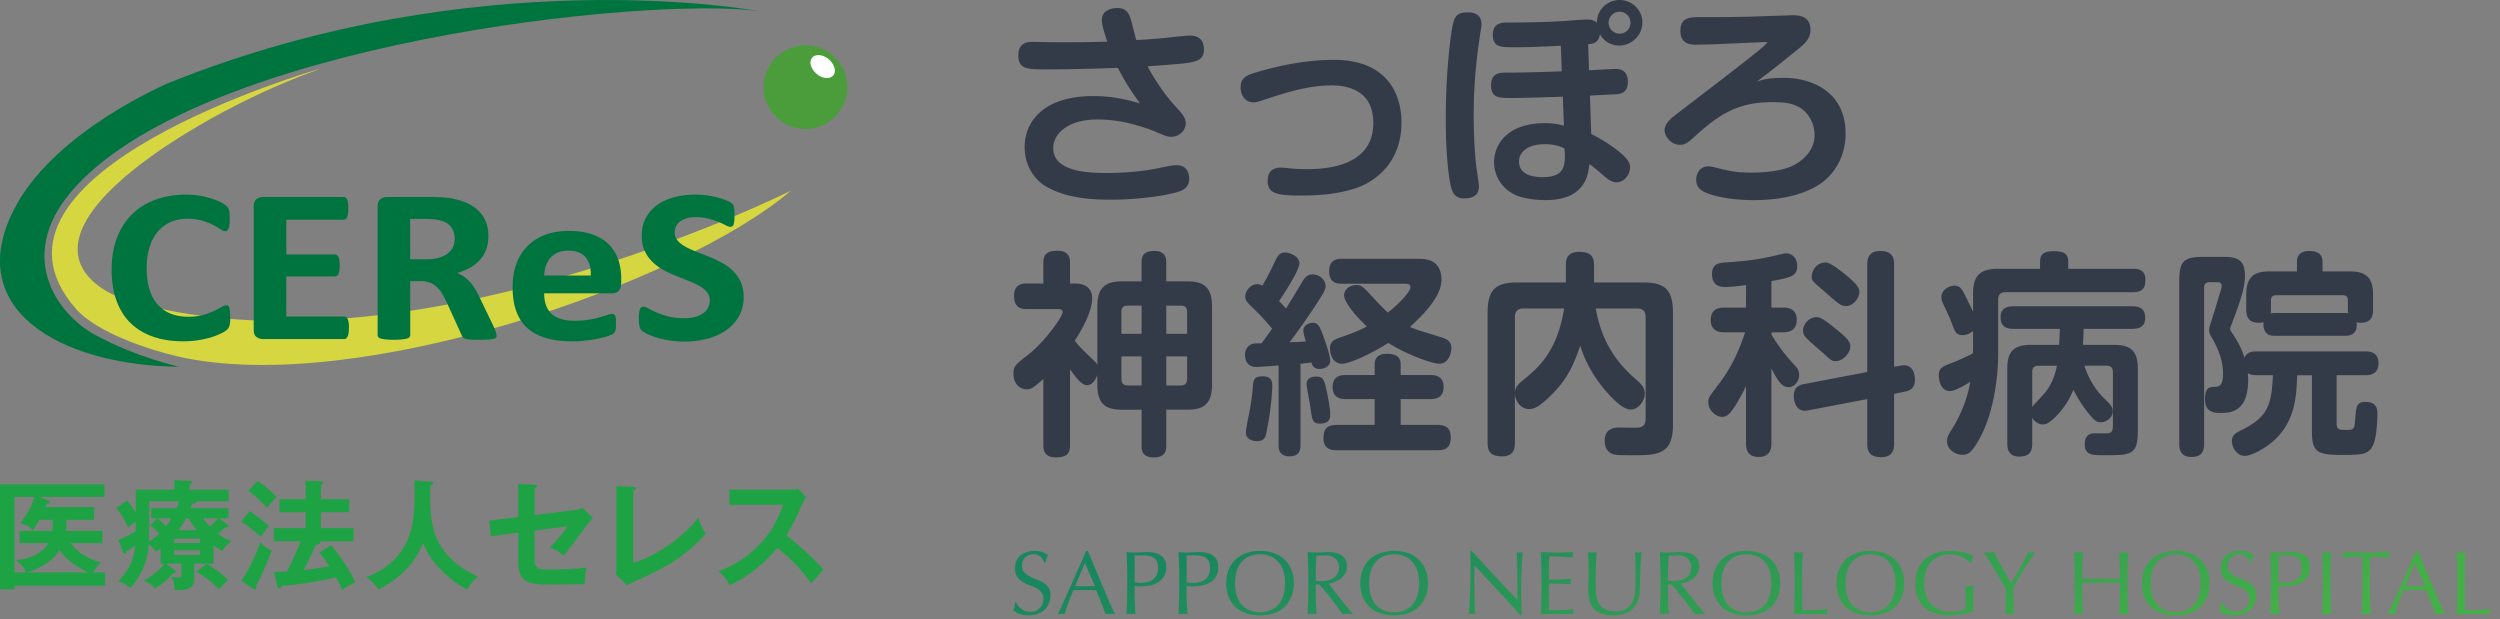 <svg width="222" height="55" fill="none" xmlns="http://www.w3.org/2000/svg"><rect width="100%" height="100%" fill="#808080" stroke="none"/><g clip-path="url(#clip0_218_5936)"><path d="M67.245.97S42.441-3.667 15.018 7.35c0 0-9.93 4.157-13.597 10.916-4.937 9.062 3.723 14.173 14.52 14.307 0 0-3.793-.813-7.516-2.848-3.4-1.853-7.224-7.192-1.664-13.202C18.544 3.793 57.22-.316 67.245.97z" fill="#00743F"/><path d="M28.29 6.144S-3.778 15.34 6.72 27.399c1.86 2.137 6.498 3.66 9.061 4.251 15.885 3.644 44.987-6.601 54.451-14.717 0 0-34.19 17.13-59.001 9.709 0 0-11.105-3.179 2.232-12.785 0 0 6.167-4.598 14.835-7.697l-.008-.016z" fill="#D6D740"/><path d="M75.14 6.901a3.718 3.718 0 01-2.777 4.464A3.73 3.73 0 0167.9 8.581a3.717 3.717 0 012.784-4.464 3.717 3.717 0 014.464 2.784h-.008z" fill="#4B9D3C"/><path d="M73.987 6.704c-.307.355-.97.292-1.482-.15-.513-.442-.694-1.08-.387-1.435.3-.355.962-.292 1.483.15.513.441.686 1.08.394 1.435h-.008z" fill="#fff"/><path d="M20.449 28.195c0 .166 0 .3-.016.41-.008.111-.031.213-.047.292-.024.08-.055.15-.087.213a1.22 1.22 0 01-.173.198 2.147 2.147 0 01-.466.283 5.775 5.775 0 01-.852.34 7.66 7.66 0 01-1.143.268 8.49 8.49 0 01-1.396.11c-.978 0-1.861-.134-2.642-.402a5.315 5.315 0 01-2.003-1.191c-.553-.528-.97-1.19-1.27-1.988-.292-.796-.442-1.719-.442-2.768 0-1.049.158-2.027.481-2.855.324-.828.773-1.53 1.357-2.098a5.718 5.718 0 012.09-1.285c.812-.292 1.703-.442 2.681-.442a7.642 7.642 0 012.161.316c.316.094.592.205.844.323.253.126.426.229.52.315a.987.987 0 01.206.221c.04.055.063.134.087.221.023.095.039.197.047.323.008.127.016.276.016.458 0 .197 0 .363-.024.497-.016.134-.04.244-.079.33a.449.449 0 01-.134.19.27.27 0 01-.174.055c-.11 0-.252-.055-.418-.173a6.123 6.123 0 00-.654-.379 5.322 5.322 0 00-.962-.378 4.655 4.655 0 00-1.325-.174c-.568 0-1.073.103-1.515.308a3.24 3.24 0 00-1.135.875 3.755 3.755 0 00-.71 1.38c-.166.537-.245 1.144-.245 1.822 0 .742.087 1.38.26 1.925.174.544.419.986.742 1.34.323.348.702.616 1.16.79.449.173.962.26 1.522.26a5.06 5.06 0 001.333-.158c.37-.11.694-.229.962-.355a11.7 11.7 0 00.662-.347c.174-.103.308-.158.402-.158.071 0 .134.016.174.04.047.023.079.078.11.157.032.08.048.19.063.324.016.142.024.323.024.56l.008.008zm10.528.907c0 .19-.008.347-.024.474a.956.956 0 01-.086.307.442.442 0 01-.134.174.306.306 0 01-.182.055H23.39a.985.985 0 01-.615-.19c-.166-.126-.245-.33-.245-.622V18.305c0-.284.087-.489.245-.623a.985.985 0 01.615-.19h7.122a.32.32 0 01.173.048.402.402 0 01.134.174c.04.079.064.181.087.315.016.126.024.284.024.481 0 .182-.008.34-.024.466a.953.953 0 01-.087.307.443.443 0 01-.134.174.284.284 0 01-.173.055h-5.087v3.084h4.306c.063 0 .126.015.181.055a.358.358 0 01.135.166c.039.07.063.173.086.3.016.125.032.283.032.465 0 .181-.008.347-.032.465a.902.902 0 01-.086.3.387.387 0 01-.135.157.367.367 0 01-.181.048h-4.306v3.557h5.134c.063 0 .126.015.181.055.056.04.103.095.135.173.039.08.063.182.086.308.016.126.024.284.024.473l-.008-.016zm13.133.678a.412.412 0 01-.039.182c-.032.047-.102.087-.213.118-.11.032-.268.056-.489.071a12.49 12.49 0 01-.867.024c-.308 0-.553 0-.742-.024a2.249 2.249 0 01-.434-.07.452.452 0 01-.228-.135.675.675 0 01-.11-.197l-1.278-2.816a20.136 20.136 0 00-.45-.851 2.625 2.625 0 00-.489-.615 1.86 1.86 0 00-.623-.379 2.342 2.342 0 00-.812-.126h-.907v4.803a.245.245 0 01-.071.173.476.476 0 01-.237.127c-.11.031-.26.055-.442.078a8.022 8.022 0 01-1.404 0 2.348 2.348 0 01-.449-.078c-.11-.032-.19-.071-.229-.127a.293.293 0 01-.063-.173v-11.46c0-.284.087-.489.245-.623a.985.985 0 01.615-.19h3.69a14.314 14.314 0 011.586.064 6.63 6.63 0 011.546.37 3.69 3.69 0 011.167.687c.324.284.56.615.734 1.002.165.386.252.828.252 1.332 0 .426-.063.805-.181 1.16a2.74 2.74 0 01-.537.93c-.236.276-.52.513-.867.71a5.024 5.024 0 01-1.183.49c.213.094.41.204.6.33.188.127.362.284.528.474a4 4 0 01.465.63c.15.237.292.505.426.805l1.199 2.484c.11.245.181.426.22.545.04.11.056.205.056.268l.016.008zm-3.73-8.565c0-.418-.11-.764-.323-1.056-.213-.284-.56-.49-1.05-.608a6.248 6.248 0 00-.504-.078 9.336 9.336 0 00-.78-.032H36.42v3.58h1.475c.41 0 .773-.047 1.08-.134.308-.086.568-.212.773-.37a1.53 1.53 0 00.465-.568c.103-.22.158-.465.158-.741l.008.008zm14.771 3.96c0 .3-.07.52-.22.662-.15.142-.363.213-.623.213H48.32c0 .37.048.71.15 1.01.103.3.26.56.473.773.221.213.497.37.836.48.34.111.75.166 1.23.166a7.68 7.68 0 001.278-.094c.371-.064.687-.127.955-.206a8.7 8.7 0 00.67-.204c.174-.064.324-.095.434-.095.063 0 .118.008.166.031a.27.27 0 01.11.119.774.774 0 01.063.244c.008.11.016.245.016.402 0 .142 0 .269-.008.363 0 .103-.016.19-.032.26a.81.81 0 01-.063.182.944.944 0 01-.118.142c-.047.047-.181.11-.394.181a5.932 5.932 0 01-.813.229c-.331.07-.71.142-1.135.197a10.73 10.73 0 01-1.365.079c-.875 0-1.64-.095-2.295-.292-.654-.197-1.207-.489-1.648-.883-.442-.395-.765-.9-.986-1.499-.221-.607-.323-1.309-.323-2.13 0-.82.11-1.466.339-2.09.228-.622.56-1.143.993-1.576a4.336 4.336 0 011.578-.994c.623-.229 1.317-.34 2.098-.34.82 0 1.522.111 2.113.324.584.213 1.065.513 1.436.891.37.379.646.828.828 1.349.173.52.26 1.088.26 1.696v.386l-.016.024zm-2.69-.702c.025-.686-.133-1.23-.464-1.625-.332-.394-.852-.591-1.546-.591-.355 0-.663.055-.923.173s-.481.276-.655.473a1.977 1.977 0 00-.394.702c-.095.268-.142.56-.158.86h4.14v.008zm13.582 1.853c0 .663-.142 1.246-.418 1.743a3.747 3.747 0 01-1.136 1.254 5.414 5.414 0 01-1.672.757 8.157 8.157 0 01-2.05.253c-.49 0-.947-.04-1.373-.11a8.144 8.144 0 01-1.12-.26 5.664 5.664 0 01-.812-.316 2.3 2.3 0 01-.465-.292.71.71 0 01-.205-.363 2.971 2.971 0 01-.064-.686c0-.205 0-.37.024-.505.016-.134.04-.244.071-.331a.366.366 0 01.134-.181.38.38 0 01.19-.056c.102 0 .244.055.433.158.19.11.426.229.726.355.292.126.647.252 1.049.355.41.11.875.158 1.412.158.354 0 .67-.04.946-.11.276-.08.513-.182.71-.316a1.381 1.381 0 00.607-1.175c0-.284-.087-.529-.26-.734a2.553 2.553 0 00-.686-.544 8.468 8.468 0 00-.963-.45c-.362-.142-.733-.284-1.111-.441a10.271 10.271 0 01-1.113-.529 4.343 4.343 0 01-.962-.71 3.216 3.216 0 01-.686-.978c-.174-.378-.26-.828-.26-1.356 0-.607.126-1.136.378-1.593a3.389 3.389 0 011.026-1.144c.425-.3.938-.528 1.522-.678a7.456 7.456 0 011.853-.221 7.714 7.714 0 011.964.26c.292.08.552.166.78.26.23.095.38.182.45.245a.67.67 0 01.15.166.688.688 0 01.063.181 1.9 1.9 0 01.04.284c.008.11.008.252.008.426 0 .19 0 .347-.016.481a1.609 1.609 0 01-.055.323.342.342 0 01-.11.182c-.048.04-.111.055-.198.055-.087 0-.213-.047-.386-.134-.174-.095-.395-.19-.647-.3a6.218 6.218 0 00-.891-.292 4.474 4.474 0 00-1.112-.134 2.9 2.9 0 00-.828.103 1.878 1.878 0 00-.592.284 1.168 1.168 0 00-.355.433 1.241 1.241 0 00-.118.537c0 .276.087.52.26.725.174.206.402.387.694.545.292.157.623.307.986.45.37.141.741.283 1.12.44.378.159.757.332 1.12.53.37.196.694.433.978.71.284.275.52.599.694.977.173.37.268.812.268 1.317l.008-.008z" fill="#00743F"/></g><path d="M69.539 44.827h-4.77v-1.343h5.373c.169 0 .56-.022.73-.085l.718.772a3.431 3.431 0 00-.401.677c-.445 1.036-.688 1.596-1.365 2.696.804.603 2.464 2.041 3.3 3.056a82.62 82.62 0 00-1.09 1.206c-.57-.793-1.448-1.946-3.003-3.151-.73.92-2.442 2.537-4.23 3.299-.327-.571-.507-.814-1.004-1.237.634-.222 2.178-.794 3.743-2.475 1.142-1.216 1.544-2.21 1.999-3.415zm-14.806-1.661l1.501.074c.138.01.222.032.222.106 0 .127-.148.19-.222.222v6.43c1.608-.487 4.209-1.978 5.764-4.019.253.677.327.846.676 1.428-2.263 2.39-3.616 3.003-7.021 4.547l-.963-.941c.022-.148.043-.487.043-.635v-7.212zm-8.716 2.75v-2.94l1.46.074c.105.01.21.01.21.116 0 .106-.126.159-.21.18v2.39l3.468-.434c.455-.053.655-.148.761-.19l.941.856c-.38.434-.475.56-1.3 1.692a27.09 27.09 0 01-1.28 1.671c-.497-.391-1.047-.655-1.227-.75a9.89 9.89 0 001.555-1.84l-2.919.37v2.463c0 .825.159 1.005 1.259 1.005.814 0 2.559-.042 3.341-.18a7.924 7.924 0 00-.158 1.47c-.423.01-3.31.032-3.49.032-2.02 0-2.41-.645-2.41-2.136V47.3l-2.433.317-.127-1.385 2.56-.317zM36.81 42.67l1.406.105c.19.01.254.084.254.159 0 .074-.116.148-.254.2-.063 2.983-.137 6.028 4.251 8.09-.475.38-.687.603-.962 1.121-1.216-.592-2.104-1.491-2.316-1.713-.867-.867-1.269-1.607-1.628-2.422-.72 1.914-2.231 3.278-3.945 4.124-.39-.528-.623-.772-1.1-1.078 2.58-.952 3.511-2.77 3.818-3.67.444-1.31.508-2.41.476-4.917zm-8.45 6.407l1.027-.666c1.184 1.354 1.966 2.845 2.157 3.278-.762.423-.846.466-1.132.709-.095-.18-.476-.973-.56-1.132-.889.201-2.538.571-4.843.762-.053.127-.096.211-.222.211-.085 0-.138-.063-.18-.243l-.275-1.216c.211.01.412.01 1.152-.032.645-1.237 1.1-2.347 1.217-2.686h-2.39V46.9h2.834v-1.417h-2.327V44.33h2.327v-1.65l1.353.064c.127.01.212.064.212.127 0 .095-.095.159-.212.2v1.26h2.506v1.152h-2.506V46.9h2.898v1.163h-2.993c.032.032.053.053.053.106 0 .148-.275.2-.412.222-.244.592-.624 1.343-1.09 2.231 1.195-.127 1.967-.285 2.284-.349-.539-.835-.74-1.047-.877-1.195zm-6.302-5.488l.815-.878c.581.37 1.268.963 1.68 1.428-.443.476-.496.529-.845.952-.36-.402-1.005-1.058-1.65-1.502zm-.634 2.739l.73-.941c1.184.803 1.533 1.152 1.723 1.343-.18.19-.613.761-.73.92-.793-.688-1.237-1.015-1.723-1.322zm1.015 5.932l-1.015-.708c.56-.73 1.332-2.284 1.692-3.395.55.56.835.656 1.015.709-.349 1.036-.888 2.189-1.407 3.172a.373.373 0 01.032.148c0 .085-.053.148-.116.148a.466.466 0 01-.201-.074zm-1.893-4.177c-.454.328-.624.508-.793.846a8.58 8.58 0 01-.793-.507v1.628h-1.713v1.301c0 1.036-.666 1.047-1.745 1.057 0-.454-.053-.687-.285-1.184.36.053.454.064.592.064.243 0 .296-.053.296-.35v-.888H14.73l.73.529c.095.063.158.116.158.19 0 .117-.116.138-.253.138-.444.518-.867.878-1.618 1.364-.275-.36-.402-.455-.984-.72 1.068-.58 1.671-1.247 1.861-1.5h-.359v-1.365c-.233.17-.317.222-.455.296a2.078 2.078 0 00-.603-.645 6.256 6.256 0 01-1.617 3.87c-.466-.359-.56-.433-1.09-.602.963-.941 1.364-1.904 1.513-3.173-.36.265-.571.402-.793.53-.022.094-.053.2-.138.2-.106 0-.148-.127-.17-.18l-.401-1.047c.772-.306 1.28-.602 1.533-.772 0-.105.01-.539.01-.634v-.201a6.141 6.141 0 00-.687.508c-.37-.825-.518-1.09-1.025-1.724l.94-.666c.392.444.625.814.773 1.047v-2.01h3.426v-.845l1.343.063c.095 0 .222.01.222.116 0 .085-.095.148-.222.212v.454h3.458v1.037h-2.834c.042.169-.286.211-.391.222-.064.19-.085.264-.127.38h3.352v.9h-.804l.666.517c.106.085.149.117.149.19 0 .075-.075.107-.138.107-.053 0-.095 0-.148-.022-.116.127-.2.212-.645.572.518.39.878.56 1.184.697zm-2.78.138v-.391H15.46v.39h2.305zm-.286-1.142c-.085-.106-.466-.56-.74-1.058h-.212c-.275.518-.592.941-.677 1.058h1.629zm.285 2.2v-.413H15.46v.412h2.305zm-1.872-4.76H13.24v1.894c0 1.173 0 1.3-.02 1.67.147-.084.464-.264.92-.687-.34-.402-.604-.603-.805-.761l.656-.614h-.56v-.898h2.263c.052-.149.127-.328.2-.603zm3.48 1.502H18.03c.127.17.285.392.613.73.127-.106.55-.497.73-.73zm-4.146 0h-1.216c.35.328.466.434.72.709.253-.328.295-.391.496-.709zM20.25 51.5a7.208 7.208 0 00-.772.846 9.2 9.2 0 00-2.04-1.576l.888-.698c.856.402 1.702 1.206 1.924 1.428zM5.869 47.142h3.225v1.09H6.26c.899 1.163 2.115 1.543 2.718 1.734-.222.19-.476.423-.677.867h1.026v1.174H1.29v.327H0v-9.316h9.274v1.11H3.458l.782.286c.074.032.17.063.17.158 0 .106-.127.16-.254.18-.032.095-.085.201-.116.275h4.314v1.132H5.922c-.01.306-.032.687-.053.983zm-4.124 0h2.897c.021-.233.032-.465.043-.983H3.51c-.286.518-.434.698-.603.93-.116-.148-.296-.38-1.12-.645.866-1.015 1.162-1.924 1.279-2.316H1.29v6.705h1.015c-.232-.518-.36-.635-.856-1.09 1.745-.169 2.538-.983 2.844-1.512H1.745v-1.089zm.677 3.69h5.435c-.434-.19-1.724-.803-2.57-1.977-.317.455-.92 1.333-2.865 1.978z" fill="#1DA343"/><path d="M201.833 33.32h-1.425c-.52 0-.693-.115-.808-.192.019.154.038.308.038.578 0 2.965-1.636 2.965-2.522 2.965-1.001 0-1.309-.443-1.309-1.232 0-1.06.423-1.06.77-1.079.423-.019.828-.019.828-1.174 0-.635-.097-1.656-.982-3.177-.173-.289-.25-.443-.25-.693 0-.173.057-.366.096-.5.269-.828.52-1.637.751-2.446.038-.134.269-.808.269-.962 0-.347-.269-.347-.385-.347h-.712c-.328 0-.462.193-.462.462v13.882c0 .828-.347 1.174-1.155 1.174-1.059 0-1.059-.886-1.059-1.174v-14.44c0-1.79.423-2.156 2.175-2.156h1.463c1.175 0 2.195 0 2.195 1.636 0 .982-.231 1.83-1.116 4.178-.174.443-.193.5-.193.578 0 .115.039.173.308.577.616.944.828 1.56.963 1.983.231-.558.808-.558 1.097-.558h9.627c.481 0 1.174.096 1.174 1.059 0 1.059-.886 1.059-1.174 1.059h-2.542v4.293c0 .559.251.559.809.559.674 0 .77 0 .828-.828.096-1.252.115-1.656.943-1.656 1.04 0 1.04.731 1.04 1.097 0 .405-.058 1.79-.27 2.426-.289.924-.731 1.136-1.829 1.174-3.254.078-3.716-.057-3.716-2.175v-4.89h-1.309c-.058 2.214-.308 4.178-2.041 5.776-.866.789-2.06 1.386-2.637 1.386-.636 0-1.117-.712-1.117-1.31 0-.558.366-.731.886-1 2.214-1.117 2.637-2.06 2.753-4.852zm-2.368-5.833v-1.31c0-1.636.731-2.078 2.079-2.078h2.426v-.848c0-.866.674-.962 1.136-.962.693 0 1.136.289 1.136.962v.848h2.406c1.406 0 2.08.5 2.08 2.079v1.31c0 .519-.097 1.174-1.117 1.174-.154 0-.25-.02-.346-.039.134 1.194-.771 1.194-1.021 1.194h-6.219c-.288 0-.866 0-1.001-.732a1.385 1.385 0 01-.019-.481c-.096.038-.212.058-.424.058-.885 0-1.116-.501-1.116-1.175zm2.195-.808v.808c0 .116 0 .154-.02.347.116-.02.174-.039.385-.039h6.219c.116 0 .154 0 .27.02 0-.097-.02-.193-.02-.328v-.808c0-.29-.134-.463-.462-.463h-5.91c-.328 0-.462.174-.462.462zm-14.593 5.795h-1.964c.424 1.463 1.367 2.541 1.675 2.83.655.635.828.808.828 1.232 0 .578-.578.963-1.059.963-.385 0-.597-.174-1.174-.905a11.32 11.32 0 01-1.252-1.983c-.385.905-.77 1.52-1.425 2.233-.808.847-1.097.847-1.29.847-.539 0-.847-.443-.943-.577v2.271c0 .905-.424 1.156-1.174 1.156-1.002 0-1.04-.809-1.04-1.156v-6.68c0-1.598.693-2.08 2.079-2.08h2.522c.02-.462.058-.962.058-1.424h-4.101c-.905 0-1.155-.424-1.155-1.06 0-.943.905-.943 1.155-.943h10.551c.712 0 1.136.27 1.136 1.02 0 .829-.578.983-1.136.983h-4.332c0 .385-.039 1.04-.058 1.424h2.773c1.347 0 2.098.443 2.098 2.08v5.564c0 2.156-.597 2.156-3.042 2.156-.962 0-1.675 0-1.675-.982 0-.404.154-.962.828-.962h1.059c.327 0 .616-.02.616-.636v-4.813c0-.385-.212-.558-.558-.558zm-6.604.558v3.1c.135-.174.905-1.002 1.078-1.194.327-.385.847-1.117 1.117-2.464h-1.637c-.346 0-.558.154-.558.558zm-5.256-2.099v-1.54a1.44 1.44 0 01-.924.366c-.578 0-.674-.27-.982-1.097-.193-.52-.424-.982-.732-1.656-.096-.193-.173-.385-.173-.636 0-.577.616-1 1.155-1 .52 0 .693.365.867.692a97.7 97.7 0 01.789 1.618v-1.598c0-1.675.693-2.214 2.214-2.214h3.735v-.636c0-.597.27-.924 1.232-.924.732 0 1.271.116 1.271.944v.616h5.737c.328 0 1.117 0 1.117.962 0 .77-.269 1.117-1.117 1.117h-11.301c-.443 0-.655.212-.655.655v4.774c0 2.041-.385 5.333-1.694 7.644-.712 1.27-1.059 1.367-1.482 1.367-.578 0-1.367-.424-1.367-1.213 0-.308.077-.482.288-.828 1.117-1.733 1.579-3.292 1.772-4.428-.462.288-1.367.808-1.81.808-.866 0-.982-1.116-.982-1.367 0-.693.308-.808 1.174-1.136.231-.096.944-.365 1.849-.847 0-.038.019-.346.019-.443zm-7.009 1.637l.558-.096c.116-.02.231-.039.328-.039.75 0 .962.732.962 1.29 0 .809-.52.982-.924 1.059l-.924.193v4.428c0 .288 0 1.193-1.136 1.193-1.04 0-1.251-.52-1.251-1.193v-3.966l-5.218 1c-.096.02-.192.04-.308.04-.866 0-1.001-1.002-1.001-1.29 0-.829.5-1.002.905-1.079l5.622-1.078v-9.55c0-.288 0-1.193 1.136-1.193.962 0 1.251.443 1.251 1.194v9.087zm-10.897-7.605v2.349h1.097c.809 0 1.155.443 1.155 1.097 0 .597-.308 1.098-1.155 1.098h-1.097v.192c.789 1.29 1.232 1.81 2.118 2.792.231.25.346.481.346.808 0 .54-.404 1.079-.943 1.079-.539 0-.886-.424-1.521-1.656v6.661c0 .25 0 1.194-1.117 1.194-1.136 0-1.136-.905-1.136-1.194v-5.102a18.756 18.756 0 01-.808 1.502c-.597 1.001-.905 1.232-1.31 1.232-.577 0-1.232-.597-1.232-1.29 0-.423.097-.52.867-1.54 1.155-1.502 1.79-2.869 2.406-4.678h-1.848c-.27 0-1.213 0-1.213-1.098 0-1.097.943-1.097 1.213-1.097h1.925V25.31c-.539.078-1.27.174-1.81.174-.346 0-1.212 0-1.212-1.155 0-.944.693-.982 1.135-1.02 1.233-.078 2.754-.213 4.159-.54 1.001-.23 1.098-.27 1.309-.27.501 0 .963.424.963 1.098 0 .866-.385 1.02-2.291 1.367zm4.832-1.656c.385 0 1.175.636 1.579.944.616.5 1.406 1.136 1.406 1.655 0 .54-.54 1.271-1.194 1.271-.443 0-.636-.173-2.022-1.386-1.001-.866-1.02-.886-1.02-1.252 0-.385.327-1.232 1.251-1.232zm-.789 4.852c.385 0 1.059.539 1.598.982 1.29 1.02 1.367 1.29 1.367 1.636 0 .559-.655 1.29-1.29 1.29-.347 0-.424-.077-1.136-.731-.424-.366-1.097-.925-1.482-1.329a.901.901 0 01-.289-.674c0-.48.462-1.174 1.232-1.174zm-26.819 6.873v4.313c0 .366-.039 1.174-1.117 1.174-.905 0-1.309-.289-1.309-1.174v-11.61c0-2.098.808-2.657 2.657-2.657h4.293v-1.54c0-.346.019-1.174 1.155-1.174.943 0 1.348.308 1.348 1.174v1.54h4.351c1.848 0 2.657.578 2.657 2.657V37.75c0 2.676-1.483 2.676-3.6 2.676-.636 0-1.213 0-1.56-.058-.655-.096-.905-.674-.905-1.213 0-.943.597-1.193 1.29-1.193.27 0 1.54.038 1.771 0 .424-.058.578-.366.578-.751v-9.068c0-.443-.193-.751-.751-.751h-3.677c.616 3.696 2.657 5.506 3.696 6.41.424.386.655.675.655 1.137 0 .674-.558 1.425-1.251 1.425-.732 0-1.656-1.002-2.292-1.733-1.424-1.694-1.925-3.138-2.194-3.928-.693 2.099-1.387 3.196-2.523 4.332-1.251 1.252-1.694 1.29-2.021 1.29-.693 0-1.174-.635-1.251-1.29zm0-6.892v6.7c.038-.462.269-.732.789-1.136 1.386-1.136 2.965-2.542 3.581-6.315h-3.62c-.539 0-.75.308-.75.75zM113.54 39.5v-7.046c-.308.02-1.714.135-1.964.135-.963 0-1.02-.828-1.02-1.078 0-.578.346-.847.577-.943.174-.077.251-.077.886-.077.327-.424.635-.867.943-1.31a20.751 20.751 0 00-1.521-1.655c-.674-.655-.866-.828-.866-1.194 0-.52.5-1.098 1.059-1.098.231 0 .346.077.462.135a24.84 24.84 0 001.04-1.983c.308-.654.462-.962.981-.962.443 0 1.271.346 1.271.962 0 .597-1.309 2.619-1.81 3.35.116.116.328.328.616.655a68.32 68.32 0 001.329-2.176c.308-.52.5-.847 1.04-.847.673 0 1.155.559 1.155 1.02 0 .309-.174.617-.713 1.444-.423.655-1.578 2.388-2.502 3.562 1.001-.038 1.097-.038 1.463-.077-.174-.558-.231-.77-.231-.962 0-.5.539-.694.847-.694.443 0 .597.29.885 1.06.193.538.655 1.828.655 2.29 0 .52-.52.751-.943.751-.52 0-.636-.308-.732-.577-.25.038-.404.058-.963.115v7.2c0 .386-.038 1.021-.981 1.021-.944 0-.963-.693-.963-1.02zm7.932-13.572c.539.577 1.194 1.309 1.771 1.829 1.56-1.252 2.003-2.041 2.003-2.234 0-.327-.27-.327-.501-.327h-5.622c-.269 0-1.097 0-1.097-1.097 0-1.06.731-1.117 1.097-1.117h6.816c.924 0 2.06.192 2.06 1.887 0 1.501-1.733 3.196-2.792 4.158.539.25.789.308 2.907.963.27.077.77.308.77.905 0 .385-.211 1.405-1.078 1.405-.597 0-2.83-.77-4.524-1.848-1.521.963-3.427 1.848-4.12 1.848-.79 0-1.059-.828-1.059-1.367 0-.635.443-.808.943-.982 1.329-.442 1.887-.731 2.33-.962-.905-.828-2.022-2.157-2.022-2.753 0-.482.443-.925 1.098-.925.327 0 .519.078 1.02.617zm-9.338 7.489c.809 0 .848.52.848.866 0 .02-.039 1.752-.501 4.005-.096.5-.173.886-.866.886-.405 0-.982-.174-.982-.77 0-.328.308-1.772.365-2.08.155-.924.174-1.059.27-2.156.039-.54.231-.751.866-.751zm4.756.02c.616 0 .693.288.905 1.212.115.52.327 1.579.327 2.137 0 .289-.019.828-.886.828-.693 0-.712-.308-.866-1.386-.038-.327-.347-1.925-.347-2.099 0-.693.713-.693.867-.693zm7.489 2.002v2.29h3.215c.366 0 1.233 0 1.233 1.06 0 1.04-.501 1.193-1.252 1.193h-8.837c-.366 0-1.213 0-1.213-1.059 0-.943.405-1.193 1.213-1.193h3.331v-2.291h-2.503c-.366 0-1.232 0-1.232-1.06 0-1.058.808-1.078 1.232-1.078h2.503v-.943c0-.75.558-.943 1.078-.943.635 0 1.232.154 1.232.943v.944h2.58c.347 0 1.232 0 1.232 1.058 0 1.06-.828 1.078-1.232 1.078h-2.58zm-20.813.943v3.196c0 .404-.057 1.04-1.116 1.04-1.078 0-1.078-.713-1.078-1.04v-3.196h-1.714c-1.444 0-2.214-.462-2.214-2.214V33.3c-.154.443-.462.905-.905.905-.5 0-1.001-.693-1.52-1.405v6.738c0 .694-.251 1.078-1.272 1.078-1.097 0-1.097-.789-1.097-1.078v-5.891c-1.001.924-1.194.924-1.463.924-.77 0-1.194-.655-1.194-1.386 0-.674.193-.828 1.406-1.771 1.251-.963 2.965-3.254 2.965-3.716 0-.25-.309-.25-.501-.25h-2.715c-.673 0-1.097-.27-1.097-1.194 0-1.078.847-1.078 1.097-1.078h1.502v-1.83c0-.75.308-1.078 1.251-1.078 1.117 0 1.117.77 1.117 1.079v1.829h.424c.308 0 1.54.019 1.54 1.309 0 1.328-1.117 3.1-1.54 3.773.115.154.404.52.943 1.04.847.809.944.886 1.059 1.098v-5.18c0-1.694.712-2.233 2.214-2.233h1.714v-1.656c0-.616.173-1.04 1.155-1.04 1.039 0 1.039.752 1.039 1.04v1.656h1.849c1.482 0 2.214.52 2.214 2.233v6.95c0 1.753-.79 2.215-2.214 2.215h-1.849zm-3.985-6.739h1.791V27.14h-1.233c-.404 0-.558.212-.558.559v1.944zm1.791 4.583v-2.58h-1.79v2.002c0 .327.134.578.557.578h1.233zm2.194-7.085v2.502h1.849V27.7c0-.366-.154-.559-.559-.559h-1.29zm1.849 4.505h-1.849v2.58h1.29c.462 0 .559-.29.559-.578v-2.002zm50.597-24.407c.674-.212 1.098-.327 2.407-.327 2.503 0 5.468 1.27 5.468 4.929 0 2.31-1.232 3.85-2.368 4.562-1.656 1.04-3.774 1.367-5.815 1.367-.77 0-2.714-.057-4.158-.635-.366-.154-.925-.404-.925-1.174 0-.52.309-1.194 1.079-1.194.173 0 .539.077.962.193 1.136.288 1.791.365 2.83.365.482 0 2.523 0 3.793-.654 1.001-.52 1.849-1.464 1.849-2.657 0-1.117-.617-2.176-1.579-2.6-.501-.23-1.059-.346-2.137-.346-2.907 0-4.602.905-6.951 3.08-.539.482-.808.713-1.289.713-.848 0-1.367-.828-1.367-1.27 0-.636.596-1.098 1.001-1.406 1.251-.982 7.22-5.487 7.913-6.18.096-.097.154-.174.231-.27-1.772.039-4.621.231-6.412.231-.346 0-1.328-.02-1.328-1.213 0-1.232.886-1.232 1.771-1.232 2.946 0 3.427 0 7.701-.154.231 0 .405-.02.443-.02.462 0 1.637 0 1.637 1.31 0 .79-.52 1.232-1.059 1.675-1.213.982-2.426 1.964-3.697 2.907zm-14.981-3.311l.077 2.31c.366-.02 2.291-.116 2.291-.116.404-.019 1.155.077 1.155 1.136 0 1.06-.731 1.098-1.155 1.117-.346.02-1.906.096-2.214.116l.116 3.407c1.347.674 2.156 1.31 2.483 1.579.867.712.963 1.059.963 1.405 0 .617-.52 1.31-1.213 1.31-.443 0-.828-.328-1.252-.693-.635-.559-.847-.713-1.135-.925-.116.751-.193 1.252-.559 1.791-.789 1.213-2.272 1.405-3.369 1.405-.193 0-1.155 0-2.137-.27-1.329-.365-2.407-1.54-2.407-3.099 0-1.502 1.098-3.465 4.525-3.465.828 0 1.309.134 1.675.23l-.097-2.58c-1.059.04-3.561.116-4.505.116-1.174 0-1.867 0-1.867-1.136 0-1.078.789-1.116 1.251-1.116 1.675 0 3.35-.058 5.025-.116l-.077-2.272c-1.694.077-2.695.135-4.236.135-1.058 0-1.809 0-1.809-1.117 0-1.078.885-1.078 1.27-1.078 1.675 0 3.37-.038 5.045-.134.577-.039 1.501-.135 2.06-.135.577 0 .751.192.866.289 0-1.194.963-2.022 2.022-2.022 1.097 0 2.021.886 2.021 1.983 0 1.155-.943 2.06-2.06 2.06a1.931 1.931 0 01-1.713-1.001c-.116.809-.655.847-1.04.886zm-2.099 9.26c-.269-.135-.808-.385-1.752-.385-1.405 0-2.291.616-2.291 1.54 0 1.387 1.733 1.387 2.08 1.387 2.098 0 2.04-1.136 1.963-2.542zm5.853-11.166a.97.97 0 00-.962-.982.986.986 0 00-.982.982.97.97 0 00.982.962.953.953 0 00.962-.962zm-14.305-.925c.077 0 1.079 0 1.079 1.06 0 .115-.039.365-.058.48-.308 2.003-.636 4.275-.636 7.683 0 1.444.077 3.118.231 4.486.039.288.232 1.501.232 1.752 0 .904-.751 1.058-1.271 1.058-.462 0-.944-.096-1.175-.885-.288-1.04-.5-3.427-.5-6.18 0-3.909.404-7.49.654-8.472.212-.885.617-.982 1.444-.982zm-17.909 14.998c0-.442.077-1.213 1.193-1.213.174 0 .713.058.924.077.463.058.925.058 1.29.058 1.233 0 5.969 0 5.969-4.081 0-1.117-.327-2.003-1.021-2.561-.519-.404-1.29-.79-2.656-.79-2.138 0-4.082.636-6.238 1.348-.231.077-.482.154-.713.154-.808 0-1.155-.712-1.155-1.309 0-.886.539-1.097 1.367-1.348 2.253-.673 4.582-1.116 6.95-1.116 4.39 0 5.969 2.695 5.969 5.564 0 3.831-2.676 5.352-3.947 5.795-1.56.539-3.235.693-4.89.693-2.157 0-3.042-.154-3.042-1.27zM98.323 3.697c-.48-1.444-.48-1.733-.48-1.906 0-1.02 1.116-1.079 1.404-1.079.578 0 .925.27 1.117.848.116.308.443 1.732.539 2.002.578-.039 1.695-.096 3.042-.25 1.444-.154 1.521-.154 1.714-.154.269 0 1.251 0 1.251 1.251 0 .616-.308.866-.693 1.001-.635.212-.982.231-4.313.481.713 1.348 1.733 2.773 2.484 3.562.712.77.905 1.06.905 1.502 0 .635-.578 1.194-1.29 1.194-.308 0-.424-.039-1.425-.462-.346-.154-1.309-.501-2.291-.732a11.93 11.93 0 00-2.83-.347c-2.541 0-3.928 1.194-3.928 2.561 0 2.156 3.331 2.195 4.871 2.195.655 0 2.561-.058 4.121-.366 1.501-.308 1.675-.327 1.963-.327 1.117 0 1.117 1.059 1.117 1.174 0 .5-.193.905-.828 1.136-1.097.404-3.889.751-6.045.751-1.964 0-3.947-.154-5.68-1.078-1.348-.732-2.06-2.118-2.06-3.581 0-2.388 1.81-4.544 6.084-4.544 1.944 0 3.369.424 4.159.655-.963-1.348-1.406-2.06-1.964-3.158-2.118.077-4.255.135-6.373.135-1.656 0-2.464 0-2.464-1.251 0-1.194.924-1.194 1.27-1.194.154 0 .77.02.886.02a72.9 72.9 0 002.137.018c1.136 0 2.253-.019 3.6-.057z" fill="#343B48"/><path d="M218.207 51.102c0-.353-.008-.697-.024-1.034-.011-.343-.024-.69-.04-1.043.069.01.136.021.2.032a2.35 2.35 0 00.385 0c.065-.01.131-.022.201-.032l-.048 1.043a31.74 31.74 0 00-.016 1.034c0 .674.002 1.26.008 1.757.005.492.01.933.016 1.324.38 0 .743-.003 1.091-.008.347-.01.722-.043 1.123-.096a.92.92 0 00-.04.24.74.74 0 00.04.217 18.17 18.17 0 00-.738-.016h-1.484c-.236 0-.482.005-.738.016.016-.332.029-.669.04-1.01.016-.343.024-.69.024-1.044v-1.38z" fill="url(#paint0_linear_218_5936)"/><path d="M213.57 52.041c.139 0 .284.003.433.008.15.005.295.008.434.008h.449l.449-.016-.89-2.038-.875 2.038zm3.554 2.495a1.533 1.533 0 00-.217-.016h-.425c-.064 0-.133.005-.208.016a8.225 8.225 0 00-.153-.441 10.489 10.489 0 00-.216-.546 28.113 28.113 0 00-.233-.578l-.225-.561a16.834 16.834 0 00-.521-.008 17.281 17.281 0 00-1.019 0c-.16 0-.323.003-.489.008-.171.417-.326.816-.465 1.195a12.48 12.48 0 00-.313.93 2.552 2.552 0 00-.297-.015c-.107 0-.206.005-.297.016.433-.936.856-1.867 1.268-2.792.411-.925.826-1.866 1.243-2.824h.152l.418 1.011.457 1.091c.155.37.31.736.465 1.1l.433 1.018c.139.31.262.588.369.834.113.246.204.434.273.562z" fill="url(#paint1_linear_218_5936)"/><path d="M209.788 51.102c0-.556-.008-1.11-.024-1.66-.139 0-.286.002-.441.008-.15 0-.302.005-.457.016-.15.005-.297.013-.441.024a5.81 5.81 0 00-.377.04c.026-.096.04-.182.04-.257a1.15 1.15 0 00-.04-.248l1.034.032a65.835 65.835 0 002.07 0l1.035-.032a1.1 1.1 0 00-.04.256c0 .07.013.153.04.25a5.73 5.73 0 00-.385-.041 10.54 10.54 0 00-.441-.024 6.443 6.443 0 00-.458-.016 11.992 11.992 0 00-.433-.008 57.12 57.12 0 00-.024 1.66v1.38c0 .353.005.7.016 1.043l.048 1.01a4.545 4.545 0 00-.786 0c.016-.33.03-.668.04-1.01.016-.342.024-.69.024-1.043v-1.38z" fill="url(#paint2_linear_218_5936)"/><path d="M206.28 51.102c0-.353-.008-.697-.024-1.034-.011-.343-.024-.69-.04-1.043l.201.032a2.326 2.326 0 00.385 0c.064-.01.131-.022.2-.032l-.048 1.043a31.74 31.74 0 00-.016 1.034v1.38c0 .353.005.7.016 1.043l.048 1.01a4.545 4.545 0 00-.786 0c.016-.33.029-.668.04-1.01.016-.342.024-.69.024-1.043v-1.38z" fill="url(#paint3_linear_218_5936)"/><path d="M202.32 51.704a2.485 2.485 0 001.083.008c.176-.037.337-.104.481-.2.15-.102.27-.239.361-.41.096-.176.145-.4.145-.673 0-.23-.032-.418-.097-.562a.78.78 0 00-.272-.337.981.981 0 00-.418-.16 2.97 2.97 0 00-.561-.048h-.722v2.382zm-.658-.602c0-.353-.008-.697-.024-1.034-.011-.343-.024-.69-.04-1.043l.385.032c.134.005.265.008.393.008.064 0 .142-.003.233-.008.091-.006.182-.008.272-.008.097-.006.188-.01.273-.016a3.622 3.622 0 01.514 0 2.349 2.349 0 01.762.168c.128.054.243.131.345.233a1.1 1.1 0 01.256.385c.065.15.097.337.097.561 0 .353-.078.64-.233.859-.15.22-.337.39-.562.513a2.175 2.175 0 01-.705.249 3.89 3.89 0 01-.658.064h-.337a6.703 6.703 0 01-.313-.024v.441c0 .353.005.7.016 1.043l.048 1.01a4.545 4.545 0 00-.786 0c.016-.33.029-.668.04-1.01.016-.342.024-.69.024-1.043v-1.38z" fill="url(#paint4_linear_218_5936)"/><path d="M197.314 53.493a1.9 1.9 0 00.169.297c.075.096.163.184.264.264.107.08.23.148.369.201.139.048.295.072.466.072.176 0 .334-.03.473-.088.144-.064.265-.147.361-.249a1.11 1.11 0 00.233-.369c.053-.144.08-.297.08-.457 0-.246-.064-.441-.193-.586a1.507 1.507 0 00-.465-.36 5.3 5.3 0 00-.61-.265 3.294 3.294 0 01-.601-.297 1.704 1.704 0 01-.474-.465c-.123-.188-.184-.439-.184-.754 0-.225.04-.428.12-.61.08-.187.195-.348.345-.481.155-.134.34-.238.554-.313a2.17 2.17 0 01.722-.113c.256 0 .478.032.665.097.188.058.361.152.522.28a1.734 1.734 0 00-.12.29c-.032.1-.065.23-.097.384h-.096a1.616 1.616 0 00-.112-.24.822.822 0 00-.185-.249.911.911 0 00-.273-.185.85.85 0 00-.385-.08c-.149 0-.288.024-.417.072a1.021 1.021 0 00-.329.209.927.927 0 00-.216.313 1.094 1.094 0 00-.072.401c0 .251.061.45.184.594.128.144.286.267.473.369.188.096.388.184.602.264.219.075.423.169.61.281.187.112.342.257.465.433.128.177.193.412.193.706 0 .246-.046.479-.137.698-.085.22-.214.412-.385.578-.166.16-.372.286-.618.377a2.47 2.47 0 01-.826.128c-.331 0-.602-.043-.81-.128a2.358 2.358 0 01-.514-.305c.049-.123.081-.233.097-.329.021-.102.04-.23.056-.385h.096z" fill="url(#paint5_linear_218_5936)"/><path d="M190.199 51.792c0-.454.072-.858.216-1.211.15-.358.356-.66.618-.907.267-.245.585-.433.954-.561a3.668 3.668 0 011.212-.193c.444 0 .85.065 1.219.193.369.128.685.316.947.562.267.245.473.548.617.906.15.353.225.757.225 1.211 0 .455-.075.861-.225 1.22-.144.353-.35.652-.617.898-.262.246-.578.43-.947.554a3.994 3.994 0 01-1.219.176 3.97 3.97 0 01-1.212-.176 2.602 2.602 0 01-.954-.554 2.62 2.62 0 01-.618-.898 3.248 3.248 0 01-.216-1.22zm5.222 0c0-.444-.056-.826-.169-1.147a2.115 2.115 0 00-.473-.802 1.81 1.81 0 00-.706-.473 2.44 2.44 0 00-.874-.153c-.31 0-.602.051-.875.153a1.89 1.89 0 00-.706.473 2.183 2.183 0 00-.465.802c-.112.321-.168.703-.168 1.147 0 .444.056.83.168 1.155.112.321.268.589.465.803.204.208.439.363.706.465.273.102.565.152.875.152.315 0 .607-.05.874-.152a1.85 1.85 0 00.706-.465 2.2 2.2 0 00.473-.803 3.53 3.53 0 00.169-1.155z" fill="url(#paint6_linear_218_5936)"/><path d="M188.255 51.102c0-.353-.008-.697-.024-1.034a64.82 64.82 0 00-.041-1.043c.07.01.137.021.201.032a2.331 2.331 0 00.385 0c.064-.01.131-.022.201-.032l-.048 1.043c-.011.337-.017.681-.017 1.034v1.38c0 .353.006.7.017 1.043l.048 1.01a4.545 4.545 0 00-.787 0c.017-.33.03-.668.041-1.01.016-.342.024-.69.024-1.043v-.722a46.01 46.01 0 00-.843-.008 41.311 41.311 0 00-1.676 0c-.268 0-.546.003-.835.008v.722c0 .353.006.7.016 1.043l.049 1.01a4.545 4.545 0 00-.787 0c.017-.33.03-.668.041-1.01.016-.342.024-.69.024-1.043v-1.38c0-.353-.008-.697-.024-1.034a64.82 64.82 0 00-.041-1.043c.07.01.137.021.201.032a2.331 2.331 0 00.385 0c.064-.01.131-.022.201-.032l-.049 1.043c-.01.337-.016.681-.016 1.034v.281l.835.016a42.49 42.49 0 001.676 0l.843-.016v-.28z" fill="url(#paint7_linear_218_5936)"/><path d="M178.126 52.282a21.23 21.23 0 00-.241-.393 25.692 25.692 0 00-.345-.578 35.278 35.278 0 00-.393-.666 45.718 45.718 0 00-.401-.666 22.47 22.47 0 00-.337-.57c-.102-.17-.179-.299-.233-.384.075.01.147.021.217.032a3.184 3.184 0 00.441 0l.225-.032c.24.465.484.922.73 1.372.251.449.516.917.794 1.403.123-.192.251-.403.385-.633.134-.23.267-.466.401-.706.134-.241.262-.482.385-.722.123-.246.238-.484.345-.714.134.026.238.04.313.04.075 0 .179-.014.313-.04-.257.39-.487.743-.69 1.059a28.604 28.604 0 00-1.252 2.11v.633l.016.666.017.602c.01.181.021.328.032.44a4.545 4.545 0 00-.787 0c.033-.277.051-.614.057-1.01.005-.396.008-.81.008-1.243z" fill="url(#paint8_linear_218_5936)"/><path d="M174.978 50.003a1.978 1.978 0 00-.304-.288 1.886 1.886 0 00-.402-.25 2.096 2.096 0 00-.489-.176 2.153 2.153 0 00-.569-.072c-.332 0-.642.051-.931.153a2 2 0 00-.746.473 2.22 2.22 0 00-.497.802c-.118.321-.177.703-.177 1.147 0 .39.054.744.161 1.06.107.315.262.582.465.801.208.214.46.38.754.498.299.117.636.176 1.011.176a4.085 4.085 0 00.706-.064c.117-.021.224-.048.321-.08.101-.032.187-.07.256-.112.006-.16.008-.321.008-.482.006-.16.008-.323.008-.49 0-.186-.005-.373-.016-.56a14.37 14.37 0 00-.024-.538 1.968 1.968 0 00.562.032.847.847 0 00.168-.032 9.291 9.291 0 00-.024.586c-.005.261-.008.61-.008 1.042v.33a6.8 6.8 0 01.008.32 5.07 5.07 0 01-.425.136 4.779 4.779 0 01-.538.105 9.748 9.748 0 01-.569.08 3.61 3.61 0 01-.514.04c-.476 0-.906-.056-1.291-.168a2.567 2.567 0 01-.971-.538 2.388 2.388 0 01-.617-.898 3.297 3.297 0 01-.217-1.244c0-.454.075-.858.225-1.211a2.51 2.51 0 01.633-.907c.273-.245.602-.433.987-.561.39-.128.821-.193 1.292-.193.272 0 .513.017.722.048a3.615 3.615 0 01.994.265c.123.054.233.105.329.153a1.477 1.477 0 00-.12.288 2.018 2.018 0 00-.064.33h-.097z" fill="url(#paint9_linear_218_5936)"/><path d="M163.09 51.792c0-.454.072-.858.216-1.211.15-.358.356-.66.618-.907a2.7 2.7 0 01.955-.561 3.662 3.662 0 011.211-.193c.444 0 .85.065 1.219.193.369.128.685.316.947.562.267.245.473.548.618.906.149.353.224.757.224 1.211 0 .455-.075.861-.224 1.22a2.49 2.49 0 01-.618.898c-.262.246-.578.43-.947.554a3.994 3.994 0 01-1.219.176c-.439 0-.842-.059-1.211-.176a2.606 2.606 0 01-.955-.554 2.62 2.62 0 01-.618-.898 3.248 3.248 0 01-.216-1.22zm5.222 0c0-.444-.056-.826-.168-1.147a2.116 2.116 0 00-.474-.802 1.81 1.81 0 00-.706-.473 2.44 2.44 0 00-.874-.153c-.31 0-.602.051-.874.153a1.875 1.875 0 00-.706.473 2.184 2.184 0 00-.466.802c-.112.321-.168.703-.168 1.147 0 .444.056.83.168 1.155.113.321.268.589.466.803.203.208.438.363.706.465.272.102.564.152.874.152.315 0 .607-.05.874-.152a1.85 1.85 0 00.706-.465c.204-.214.361-.482.474-.803.112-.326.168-.71.168-1.155z" fill="url(#paint10_linear_218_5936)"/><path d="M159.367 51.102c0-.353-.008-.697-.024-1.034-.01-.343-.024-.69-.04-1.043.07.01.137.021.201.032a2.326 2.326 0 00.385 0c.064-.01.131-.022.2-.032l-.048 1.043c-.01.337-.016.681-.016 1.034 0 .674.003 1.26.008 1.757l.016 1.324c.38 0 .744-.003 1.091-.008.348-.01.722-.043 1.123-.096a.965.965 0 00-.04.24c0 .06.014.131.04.217a18.17 18.17 0 00-.738-.016h-1.484c-.235 0-.481.005-.738.016.016-.332.03-.669.04-1.01.016-.343.024-.69.024-1.044v-1.38z" fill="url(#paint11_linear_218_5936)"/><path d="M152.075 51.792c0-.454.073-.858.217-1.211.15-.358.356-.66.618-.907.267-.245.585-.433.954-.561a3.668 3.668 0 011.212-.193c.444 0 .85.065 1.219.193.369.128.685.316.947.562.267.245.473.548.617.906.15.353.225.757.225 1.211 0 .455-.075.861-.225 1.22-.144.353-.35.652-.617.898-.262.246-.578.43-.947.554a3.994 3.994 0 01-1.219.176 3.97 3.97 0 01-1.212-.176 2.602 2.602 0 01-.954-.554 2.62 2.62 0 01-.618-.898 3.248 3.248 0 01-.217-1.22zm5.223 0c0-.444-.056-.826-.169-1.147a2.115 2.115 0 00-.473-.802 1.81 1.81 0 00-.706-.473 2.44 2.44 0 00-.874-.153c-.311 0-.602.051-.875.153a1.883 1.883 0 00-.706.473 2.169 2.169 0 00-.465.802c-.112.321-.168.703-.168 1.147 0 .444.056.83.168 1.155.112.321.267.589.465.803.203.208.439.363.706.465.273.102.564.152.875.152.315 0 .607-.05.874-.152a1.85 1.85 0 00.706-.465 2.2 2.2 0 00.473-.803 3.53 3.53 0 00.169-1.155z" fill="url(#paint12_linear_218_5936)"/><path d="M147.46 51.102c0-.353-.008-.697-.024-1.034-.011-.343-.024-.69-.04-1.043l.457.032c.15.005.302.008.457.008.155 0 .308-.005.458-.016.149-.016.302-.024.457-.024a3.1 3.1 0 01.642.064c.203.043.379.115.529.217a.995.995 0 01.361.385c.091.16.137.36.137.601 0 .257-.059.479-.177.666a1.62 1.62 0 01-.417.457 2.237 2.237 0 01-.538.281 2.759 2.759 0 01-.513.128l.265.337a81.594 81.594 0 00.81 1.027c.15.187.294.37.433.546.139.17.27.328.393.473.123.144.222.254.297.329-.08-.01-.16-.016-.241-.016h-.473c-.08 0-.158.005-.233.016-.08-.113-.203-.28-.369-.505a26.555 26.555 0 00-1.147-1.484 8.676 8.676 0 00-.561-.65h-.305v.585c0 .353.005.7.016 1.043l.048 1.01a4.545 4.545 0 00-.786 0c.016-.33.029-.668.04-1.01.016-.342.024-.69.024-1.043v-1.38zm.658.458c.075.016.155.026.241.032.09.005.189.008.296.008.166 0 .337-.019.514-.056.182-.038.347-.102.497-.193a1.101 1.101 0 00.522-.979.988.988 0 00-.121-.513.885.885 0 00-.297-.329 1.088 1.088 0 00-.401-.16 1.958 1.958 0 00-.425-.048c-.187 0-.342.005-.465.016a3.97 3.97 0 00-.313.024l-.032.874a22.76 22.76 0 00-.016.866v.458z" fill="url(#paint13_linear_218_5936)"/><path d="M145.235 51.632c0-.76-.002-1.345-.008-1.757a7.9 7.9 0 00-.04-.85c.059.01.115.021.169.032a.895.895 0 00.401-.032 28.909 28.909 0 00-.088 1.508l-.033.914c-.01.31-.018.613-.024.907a2.82 2.82 0 01-.168.962 1.987 1.987 0 01-.441.722 1.856 1.856 0 01-.714.45 2.798 2.798 0 01-.963.152c-.802 0-1.385-.182-1.749-.545-.363-.364-.545-.939-.545-1.725 0-.252.005-.473.016-.666a7.46 7.46 0 00.024-.602c0-.449-.005-.847-.016-1.195a66.53 66.53 0 00-.032-.882l.208.032c.075.005.145.008.209.008.059 0 .115-.003.168-.008l.177-.032a37.468 37.468 0 00-.088 3.321c.005.192.024.382.056.57.032.181.083.358.152.529.075.166.179.313.313.441.134.123.302.222.505.297.204.07.455.104.755.104.294 0 .54-.043.738-.128.203-.086.369-.198.497-.337.128-.14.227-.3.297-.481a2.56 2.56 0 00.16-.57 4.42 4.42 0 00.056-.594c.006-.197.008-.38.008-.545z" fill="url(#paint14_linear_218_5936)"/><path d="M136.884 51.094c0-.353-.008-.7-.024-1.043-.01-.342-.024-.684-.04-1.026l.714.032a32.86 32.86 0 001.436 0l.714-.032a1.227 1.227 0 000 .481c-.171-.01-.329-.021-.473-.032a45.05 45.05 0 00-.449-.032 12.79 12.79 0 00-.514-.024c-.187-.01-.412-.016-.674-.016-.005.17-.013.334-.024.49-.005.154-.008.33-.008.528v.61c.006.198.008.348.008.45a43.873 43.873 0 001.147-.025c.156-.01.297-.018.426-.024.133-.01.259-.021.377-.032a1.268 1.268 0 000 .49 9.412 9.412 0 00-1.043-.056 17.966 17.966 0 00-.522-.009c-.16-.005-.288-.008-.385-.008 0 .048-.002.102-.008.16v1.758c.006.197.011.347.016.449h.562c.203 0 .401-.003.593-.008.198-.01.383-.021.554-.032.176-.016.329-.038.457-.064a.96.96 0 00-.024.128v.12a.75.75 0 00.024.209 16.22 16.22 0 00-.722-.016h-1.452c-.24 0-.484.005-.73.016.016-.342.03-.682.04-1.019.016-.342.024-.69.024-1.043v-1.38z" fill="url(#paint15_linear_218_5936)"/><path d="M134.997 54.64a74.298 74.298 0 00-1.966-2.182 425.16 425.16 0 00-2.085-2.23 46.551 46.551 0 00-.024 1.628v.418c.005.165.008.34.008.521l.016.554a49.722 49.722 0 00.032.946c.005.118.01.198.016.24a2.552 2.552 0 00-.578 0c.011-.053.022-.152.032-.296a8.67 8.67 0 00.04-.513c.011-.204.022-.423.032-.658.016-.235.027-.47.032-.706a27.584 27.584 0 00.033-1.292c0-.513-.003-.954-.008-1.323 0-.37-.006-.645-.016-.827h.128c.326.353.674.733 1.043 1.14.374.4.743.8 1.107 1.195.369.39.716.762 1.043 1.115.331.348.62.644.866.89v-1.09c0-.562-.005-1.108-.016-1.637a31.552 31.552 0 00-.048-1.508c.107.026.198.04.273.04.064 0 .149-.014.256-.04-.01.117-.024.294-.04.53a57.66 57.66 0 01-.04.753l-.032.786c-.011.257-.016.463-.016.618v1.051c.005.198.008.398.008.602.005.197.008.385.008.561.005.171.008.321.008.45v.264h-.112z" fill="url(#paint16_linear_218_5936)"/><path d="M120.795 51.792c0-.454.072-.858.217-1.211.149-.358.355-.66.617-.907a2.71 2.71 0 01.955-.561 3.667 3.667 0 011.211-.193c.444 0 .851.065 1.22.193s.684.316.946.562c.268.245.474.548.618.906.15.353.225.757.225 1.211 0 .455-.075.861-.225 1.22-.144.353-.35.652-.618.898-.262.246-.577.43-.946.554a4 4 0 01-1.22.176 3.99 3.99 0 01-1.211-.176 2.614 2.614 0 01-.955-.554 2.605 2.605 0 01-.617-.898 3.228 3.228 0 01-.217-1.22zm5.222 0c0-.444-.056-.826-.168-1.147a2.115 2.115 0 00-.473-.802 1.817 1.817 0 00-.706-.473 2.446 2.446 0 00-.875-.153c-.31 0-.601.051-.874.153a1.875 1.875 0 00-.706.473 2.169 2.169 0 00-.465.802c-.113.321-.169.703-.169 1.147 0 .444.056.83.169 1.155.112.321.267.589.465.803.203.208.438.363.706.465.273.102.564.152.874.152.316 0 .607-.05.875-.152.272-.102.508-.257.706-.465a2.2 2.2 0 00.473-.803c.112-.326.168-.71.168-1.155z" fill="url(#paint17_linear_218_5936)"/><path d="M116.18 51.102c0-.353-.008-.697-.024-1.034-.011-.343-.024-.69-.04-1.043l.457.032c.15.005.302.008.457.008.155 0 .308-.005.457-.016a4.32 4.32 0 01.458-.024c.224 0 .438.021.641.064.204.043.38.115.53.217a.997.997 0 01.361.385c.091.16.136.36.136.601 0 .257-.059.479-.176.666a1.65 1.65 0 01-.417.457 2.237 2.237 0 01-.538.281 2.759 2.759 0 01-.513.128c.064.08.152.193.264.337l.377.482c.139.17.284.353.434.545l.433.546c.139.17.27.328.393.473.123.144.222.254.297.329a1.835 1.835 0 00-.241-.016h-.473c-.08 0-.158.005-.233.016-.08-.113-.203-.28-.369-.505a25.444 25.444 0 00-1.147-1.485 8.442 8.442 0 00-.562-.65h-.304v.586c0 .353.005.7.016 1.043l.048 1.01a4.545 4.545 0 00-.786 0c.016-.33.029-.668.04-1.01.016-.342.024-.69.024-1.043v-1.38zm.658.458c.074.016.155.026.24.032.091.005.19.008.297.008.166 0 .337-.019.513-.056a1.57 1.57 0 00.498-.193 1.18 1.18 0 00.369-.377 1.11 1.11 0 00.152-.602c0-.208-.04-.38-.12-.513a.885.885 0 00-.297-.329 1.095 1.095 0 00-.401-.16 1.958 1.958 0 00-.425-.048c-.187 0-.342.005-.465.016a3.933 3.933 0 00-.313.024l-.032.874a22.76 22.76 0 00-.016.866v.458z" fill="url(#paint18_linear_218_5936)"/><path d="M108.888 51.792c0-.454.072-.858.216-1.211.15-.358.356-.66.618-.907a2.7 2.7 0 01.955-.561 3.662 3.662 0 011.211-.193c.444 0 .85.065 1.219.193.369.128.685.316.947.562.267.245.473.548.618.906.149.353.224.757.224 1.211 0 .455-.075.861-.224 1.22a2.49 2.49 0 01-.618.898c-.262.246-.578.43-.947.554a3.994 3.994 0 01-1.219.176c-.439 0-.842-.059-1.211-.176a2.606 2.606 0 01-.955-.554 2.62 2.62 0 01-.618-.898 3.248 3.248 0 01-.216-1.22zm5.222 0c0-.444-.056-.826-.168-1.147a2.13 2.13 0 00-.474-.802 1.81 1.81 0 00-.706-.473 2.44 2.44 0 00-.874-.153c-.31 0-.602.051-.875.153a1.89 1.89 0 00-.705.473 2.184 2.184 0 00-.466.802c-.112.321-.168.703-.168 1.147 0 .444.056.83.168 1.155.113.321.268.589.466.803.203.208.438.363.705.465.273.102.565.152.875.152.315 0 .607-.05.874-.152a1.85 1.85 0 00.706-.465 2.22 2.22 0 00.474-.803c.112-.326.168-.71.168-1.155z" fill="url(#paint19_linear_218_5936)"/><path d="M105.377 51.704a2.48 2.48 0 001.083.008c.176-.037.337-.104.481-.2.15-.102.27-.239.361-.41.096-.176.144-.4.144-.673 0-.23-.032-.418-.096-.562a.776.776 0 00-.273-.337.972.972 0 00-.417-.16 2.978 2.978 0 00-.561-.048h-.722v2.382zm-.658-.602c0-.353-.008-.697-.024-1.034-.011-.343-.024-.69-.04-1.043l.385.032c.133.005.264.008.393.008.064 0 .142-.003.232-.008.091-.006.182-.008.273-.008l.273-.016a3.622 3.622 0 01.513 0 2.319 2.319 0 01.762.168c.129.054.244.131.345.233.107.101.193.23.257.385.064.15.096.337.096.561 0 .353-.077.64-.232.859-.15.22-.337.39-.562.513a2.173 2.173 0 01-.706.249 3.881 3.881 0 01-.658.064h-.336a6.703 6.703 0 01-.313-.024v.441c0 .353.005.7.016 1.043l.048 1.01a4.545 4.545 0 00-.786 0c.016-.33.029-.668.04-1.01.016-.342.024-.69.024-1.043v-1.38z" fill="url(#paint20_linear_218_5936)"/><path d="M100.759 51.704a2.48 2.48 0 001.083.008c.176-.037.337-.104.481-.2.15-.102.27-.239.361-.41.096-.176.144-.4.144-.673 0-.23-.032-.418-.096-.562a.776.776 0 00-.273-.337.972.972 0 00-.417-.16 2.978 2.978 0 00-.561-.048h-.722v2.382zm-.658-.602c0-.353-.008-.697-.024-1.034-.011-.343-.024-.69-.04-1.043l.385.032c.133.005.264.008.393.008.064 0 .142-.003.232-.008.091-.006.182-.008.273-.008l.273-.016a3.622 3.622 0 01.513 0 2.319 2.319 0 01.762.168c.129.054.244.131.345.233.107.101.193.23.257.385.064.15.096.337.096.561 0 .353-.077.64-.232.859-.15.22-.337.39-.562.513a2.173 2.173 0 01-.706.249 3.881 3.881 0 01-.658.064h-.336a6.703 6.703 0 01-.313-.024v.441c0 .353.005.7.016 1.043l.048 1.01a4.545 4.545 0 00-.786 0c.016-.33.029-.668.04-1.01.016-.342.024-.69.024-1.043v-1.38z" fill="url(#paint21_linear_218_5936)"/><path d="M95.464 52.041c.14 0 .284.003.433.008.15.005.294.008.434.008h.449l.449-.016-.89-2.038-.875 2.038zm3.554 2.495a1.532 1.532 0 00-.217-.016h-.425a1.48 1.48 0 00-.208.016 7.514 7.514 0 00-.153-.441 10.511 10.511 0 00-.216-.546 26.49 26.49 0 00-.233-.578l-.225-.561a16.852 16.852 0 00-.521-.008 17.307 17.307 0 00-1.019 0c-.16 0-.323.003-.49.008-.17.417-.326.816-.465 1.195-.139.375-.243.685-.312.93a2.729 2.729 0 00-.594.001c.433-.936.856-1.867 1.267-2.792.412-.925.827-1.866 1.244-2.824h.152l.418 1.011a552.083 552.083 0 00.922 2.19c.155.364.3.703.433 1.019.14.31.262.588.37.834.112.246.202.434.272.562z" fill="url(#paint22_linear_218_5936)"/><path d="M90.242 53.493c.043.096.099.195.168.297.075.096.163.184.265.264.107.08.23.148.37.201.138.048.293.072.464.072.177 0 .335-.03.474-.088a1.11 1.11 0 00.36-.249c.102-.107.18-.23.233-.369.054-.144.08-.297.08-.457 0-.246-.064-.441-.192-.586a1.508 1.508 0 00-.465-.36 5.365 5.365 0 00-.61-.265 3.31 3.31 0 01-.602-.297 1.705 1.705 0 01-.473-.465c-.123-.188-.184-.439-.184-.754 0-.225.04-.428.12-.61a1.35 1.35 0 01.345-.481c.155-.134.34-.238.553-.313.214-.075.455-.113.722-.113.257 0 .479.032.666.097.187.058.361.152.522.28a1.726 1.726 0 00-.12.29c-.033.1-.065.23-.097.384h-.096a1.58 1.58 0 00-.113-.24.813.813 0 00-.184-.249.91.91 0 00-.273-.185.854.854 0 00-.385-.08c-.15 0-.289.024-.417.072a1.012 1.012 0 00-.329.209.934.934 0 00-.216.313 1.09 1.09 0 00-.073.401c0 .251.062.45.185.594.128.144.286.267.473.369.187.096.388.184.602.264.219.075.422.169.61.281.187.112.342.257.465.433.128.177.192.412.192.706 0 .246-.045.479-.136.698-.086.22-.214.412-.385.578-.166.16-.372.286-.618.377a2.47 2.47 0 01-.826.128c-.332 0-.602-.043-.81-.128a2.322 2.322 0 01-.514-.305c.048-.123.08-.233.096-.329.022-.102.04-.23.057-.385h.096z" fill="url(#paint23_linear_218_5936)"/><defs><linearGradient id="paint0_linear_218_5936" x1="102.119" y1="50.035" x2="109.493" y2="78.455" gradientUnits="userSpaceOnUse"><stop stop-color="#18865F"/><stop offset="1" stop-color="#43B047"/></linearGradient><linearGradient id="paint1_linear_218_5936" x1="102.119" y1="50.035" x2="109.493" y2="78.455" gradientUnits="userSpaceOnUse"><stop stop-color="#18865F"/><stop offset="1" stop-color="#43B047"/></linearGradient><linearGradient id="paint2_linear_218_5936" x1="102.119" y1="50.035" x2="109.493" y2="78.455" gradientUnits="userSpaceOnUse"><stop stop-color="#18865F"/><stop offset="1" stop-color="#43B047"/></linearGradient><linearGradient id="paint3_linear_218_5936" x1="102.119" y1="50.035" x2="109.493" y2="78.455" gradientUnits="userSpaceOnUse"><stop stop-color="#18865F"/><stop offset="1" stop-color="#43B047"/></linearGradient><linearGradient id="paint4_linear_218_5936" x1="102.119" y1="50.035" x2="109.493" y2="78.455" gradientUnits="userSpaceOnUse"><stop stop-color="#18865F"/><stop offset="1" stop-color="#43B047"/></linearGradient><linearGradient id="paint5_linear_218_5936" x1="102.119" y1="50.035" x2="109.493" y2="78.455" gradientUnits="userSpaceOnUse"><stop stop-color="#18865F"/><stop offset="1" stop-color="#43B047"/></linearGradient><linearGradient id="paint6_linear_218_5936" x1="102.119" y1="50.035" x2="109.493" y2="78.455" gradientUnits="userSpaceOnUse"><stop stop-color="#18865F"/><stop offset="1" stop-color="#43B047"/></linearGradient><linearGradient id="paint7_linear_218_5936" x1="102.119" y1="50.035" x2="109.493" y2="78.455" gradientUnits="userSpaceOnUse"><stop stop-color="#18865F"/><stop offset="1" stop-color="#43B047"/></linearGradient><linearGradient id="paint8_linear_218_5936" x1="102.119" y1="50.035" x2="109.493" y2="78.455" gradientUnits="userSpaceOnUse"><stop stop-color="#18865F"/><stop offset="1" stop-color="#43B047"/></linearGradient><linearGradient id="paint9_linear_218_5936" x1="102.119" y1="50.035" x2="109.493" y2="78.455" gradientUnits="userSpaceOnUse"><stop stop-color="#18865F"/><stop offset="1" stop-color="#43B047"/></linearGradient><linearGradient id="paint10_linear_218_5936" x1="102.119" y1="50.035" x2="109.493" y2="78.455" gradientUnits="userSpaceOnUse"><stop stop-color="#18865F"/><stop offset="1" stop-color="#43B047"/></linearGradient><linearGradient id="paint11_linear_218_5936" x1="102.119" y1="50.035" x2="109.493" y2="78.455" gradientUnits="userSpaceOnUse"><stop stop-color="#18865F"/><stop offset="1" stop-color="#43B047"/></linearGradient><linearGradient id="paint12_linear_218_5936" x1="102.119" y1="50.035" x2="109.493" y2="78.455" gradientUnits="userSpaceOnUse"><stop stop-color="#18865F"/><stop offset="1" stop-color="#43B047"/></linearGradient><linearGradient id="paint13_linear_218_5936" x1="102.119" y1="50.035" x2="109.493" y2="78.455" gradientUnits="userSpaceOnUse"><stop stop-color="#18865F"/><stop offset="1" stop-color="#43B047"/></linearGradient><linearGradient id="paint14_linear_218_5936" x1="102.119" y1="50.035" x2="109.493" y2="78.455" gradientUnits="userSpaceOnUse"><stop stop-color="#18865F"/><stop offset="1" stop-color="#43B047"/></linearGradient><linearGradient id="paint15_linear_218_5936" x1="102.119" y1="50.035" x2="109.493" y2="78.455" gradientUnits="userSpaceOnUse"><stop stop-color="#18865F"/><stop offset="1" stop-color="#43B047"/></linearGradient><linearGradient id="paint16_linear_218_5936" x1="102.119" y1="50.035" x2="109.493" y2="78.455" gradientUnits="userSpaceOnUse"><stop stop-color="#18865F"/><stop offset="1" stop-color="#43B047"/></linearGradient><linearGradient id="paint17_linear_218_5936" x1="102.119" y1="50.035" x2="109.493" y2="78.455" gradientUnits="userSpaceOnUse"><stop stop-color="#18865F"/><stop offset="1" stop-color="#43B047"/></linearGradient><linearGradient id="paint18_linear_218_5936" x1="102.119" y1="50.035" x2="109.493" y2="78.455" gradientUnits="userSpaceOnUse"><stop stop-color="#18865F"/><stop offset="1" stop-color="#43B047"/></linearGradient><linearGradient id="paint19_linear_218_5936" x1="102.119" y1="50.035" x2="109.493" y2="78.455" gradientUnits="userSpaceOnUse"><stop stop-color="#18865F"/><stop offset="1" stop-color="#43B047"/></linearGradient><linearGradient id="paint20_linear_218_5936" x1="102.119" y1="50.035" x2="109.493" y2="78.455" gradientUnits="userSpaceOnUse"><stop stop-color="#18865F"/><stop offset="1" stop-color="#43B047"/></linearGradient><linearGradient id="paint21_linear_218_5936" x1="102.119" y1="50.035" x2="109.493" y2="78.455" gradientUnits="userSpaceOnUse"><stop stop-color="#18865F"/><stop offset="1" stop-color="#43B047"/></linearGradient><linearGradient id="paint22_linear_218_5936" x1="102.119" y1="50.035" x2="109.493" y2="78.455" gradientUnits="userSpaceOnUse"><stop stop-color="#18865F"/><stop offset="1" stop-color="#43B047"/></linearGradient><linearGradient id="paint23_linear_218_5936" x1="102.119" y1="50.035" x2="109.493" y2="78.455" gradientUnits="userSpaceOnUse"><stop stop-color="#18865F"/><stop offset="1" stop-color="#43B047"/></linearGradient><clipPath id="clip0_218_5936"><path fill="#fff" d="M0 0h75.233v32.573H0z"/></clipPath></defs></svg>